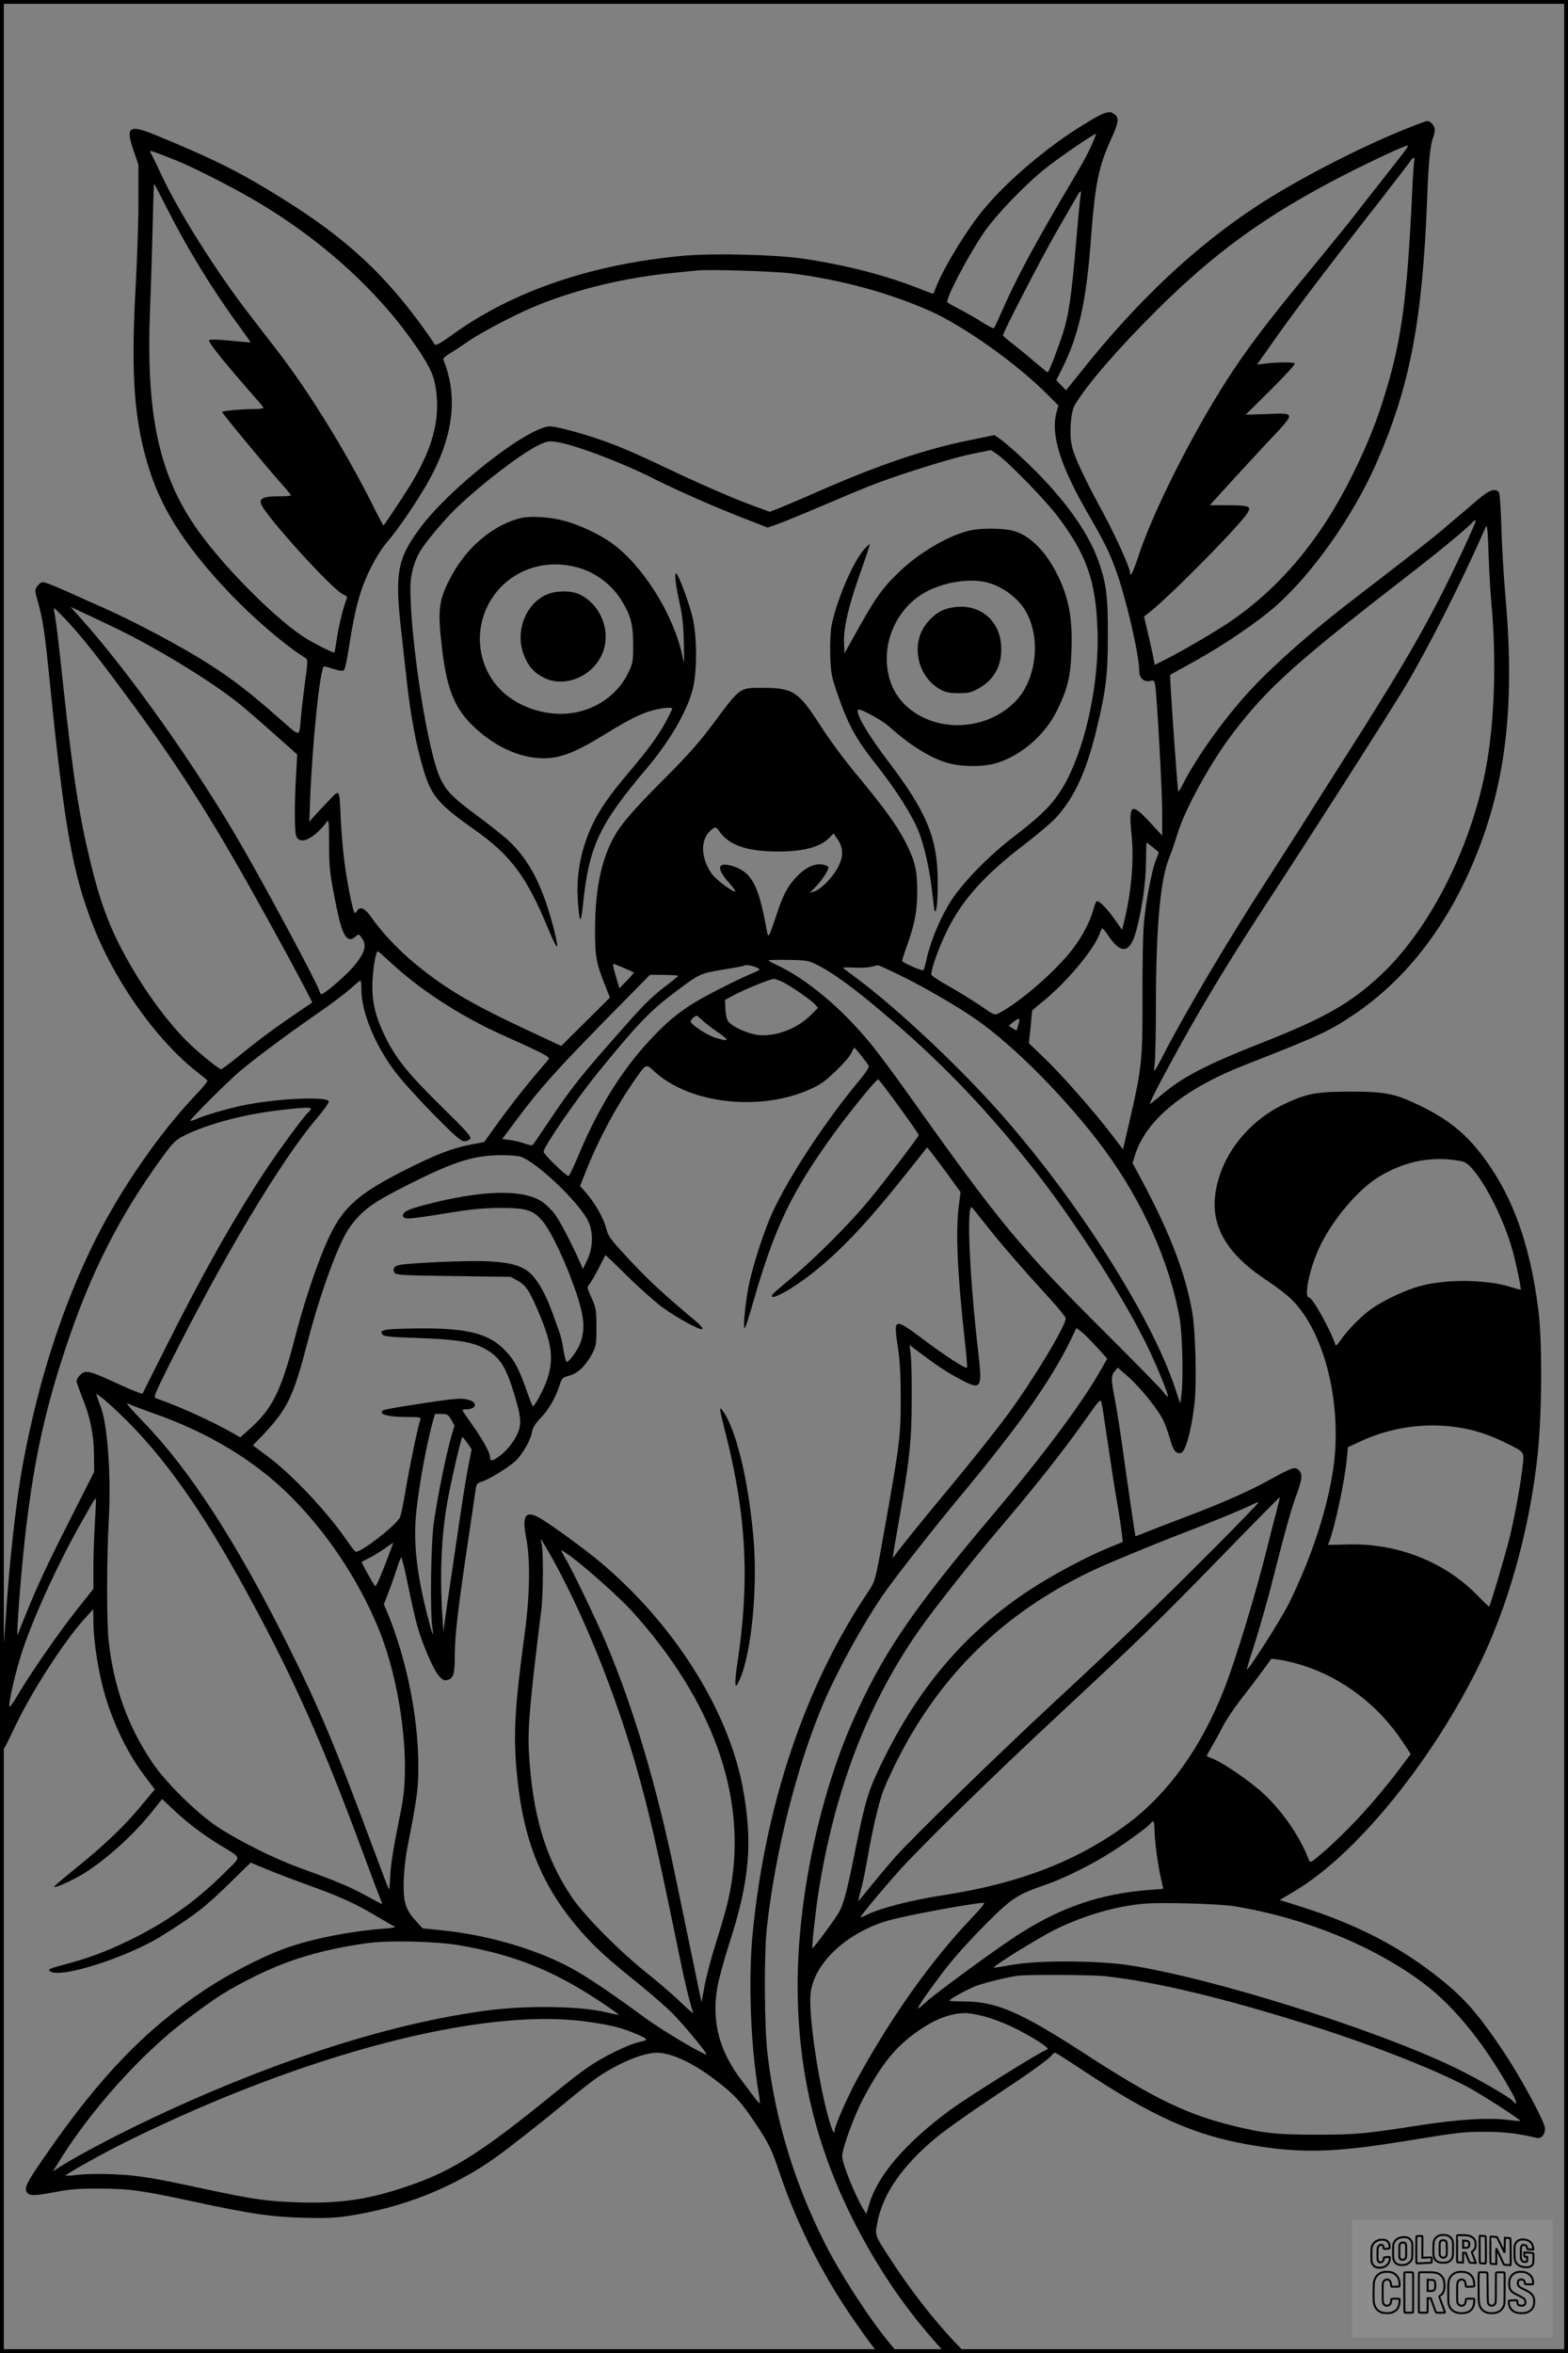<?xml version="1.0" encoding="UTF-8"?>
<svg xmlns="http://www.w3.org/2000/svg" version="1.0" width="1024pt" height="1536pt" viewBox="0 0 1024 1536" preserveAspectRatio="xMidYMid meet">
  <rect x="0" y="0" width="1024" height="1536" fill="#808080" stroke="none"/>
  <g transform="translate(0.00 0.00) scale(1)">
    <g transform="translate(0,1536) scale(0.1,-0.1)" fill="#000000" stroke="none">
      <path d="M7205 14618 c-44 -16 -197 -111 -300 -186 -189 -138 -366 -299 -483 -441 -103 -124 -247 -357 -303 -491 -12 -30 -23 -56 -24 -57 -1 -2 -41 13 -91 33 -218 86 -471 152 -749 194 -179 28 -589 38 -787 21 -602 -55 -1115 -229 -1511 -514 -84 -60 -112 -76 -118 -65 -4 8 -34 51 -66 96 -259 361 -511 595 -918 849 -276 173 -439 256 -816 412 -196 82 -221 69 -169 -85 l34 -99 0 -230 c1 -126 -8 -381 -18 -565 -33 -589 -9 -895 94 -1210 86 -264 250 -511 533 -806 156 -162 362 -337 482 -409 16 -10 16 -20 -4 -165 -11 -85 -23 -186 -26 -225 -11 -129 -1 -128 -126 -18 -210 185 -309 262 -484 374 -164 105 -483 275 -685 364 -47 20 -149 66 -226 101 -78 35 -151 64 -162 64 -12 0 -29 -12 -39 -26 -16 -25 -16 -30 2 -93 37 -133 46 -193 85 -581 92 -905 145 -1200 276 -1537 139 -360 406 -740 669 -951 39 -31 74 -59 79 -64 5 -4 -28 -46 -75 -95 -232 -242 -487 -610 -655 -944 -214 -428 -374 -922 -475 -1469 -45 -243 -90 -657 -114 -1040 -4 -58 -11 -145 -17 -195 -6 -49 -13 -218 -15 -375 -5 -332 -13 -325 102 -87 109 226 317 547 449 692 l55 60 1 -84 c0 -96 22 -255 52 -386 51 -220 155 -449 279 -613 l70 -93 -91 -109 c-112 -135 -243 -259 -428 -408 -78 -63 -141 -117 -138 -119 8 -9 126 45 198 90 151 95 332 260 455 418 l52 65 73 -69 c90 -85 189 -160 304 -231 147 -90 143 -69 34 -178 -191 -190 -384 -327 -625 -444 -155 -75 -262 -115 -423 -158 -102 -27 -114 -32 -92 -46 71 -45 501 93 725 232 219 137 288 190 456 356 l126 123 99 -41 c54 -23 173 -68 264 -101 221 -80 312 -121 444 -199 61 -36 120 -70 131 -75 14 -6 -10 -11 -80 -16 -225 -18 -476 -69 -650 -134 -147 -55 -355 -163 -507 -264 -391 -261 -688 -569 -1045 -1087 -126 -181 -140 -213 -111 -242 17 -17 53 -15 186 10 95 18 149 22 287 21 196 -1 267 -11 625 -88 360 -77 486 -96 695 -102 139 -4 206 -2 295 11 354 52 692 186 966 382 102 73 314 240 479 377 71 59 159 128 195 152 139 92 292 155 380 155 93 0 232 -64 378 -175 121 -90 174 -147 265 -285 91 -137 106 -169 161 -332 116 -344 296 -694 515 -1000 130 -182 116 -170 188 -166 l62 3 -50 60 c-132 160 -325 457 -424 655 -199 396 -321 800 -372 1228 -22 184 -24 648 -5 827 55 499 196 1058 369 1465 97 226 266 532 399 722 86 122 318 417 490 624 389 468 590 751 724 1022 l40 83 33 -25 c18 -14 63 -59 100 -100 l68 -75 -41 -72 c-123 -218 -374 -554 -695 -934 -541 -639 -731 -920 -928 -1365 -219 -498 -357 -1158 -358 -1714 0 -559 116 -1051 367 -1546 146 -288 316 -541 514 -768 l81 -92 66 0 66 0 -69 73 c-142 149 -300 354 -431 558 -89 137 -89 137 -74 217 35 187 158 368 381 555 52 44 216 161 364 259 265 176 369 251 395 282 7 9 17 16 22 16 4 0 88 -53 186 -118 448 -297 720 -419 1073 -481 331 -59 558 -54 1005 19 383 62 393 63 540 64 126 0 221 -11 341 -40 30 -7 54 21 54 62 0 40 -158 333 -272 503 -159 238 -254 347 -413 474 -259 208 -550 358 -914 472 l-133 42 95 57 c390 229 879 822 1191 1445 201 398 344 906 398 1406 28 267 31 731 5 939 -57 457 -182 787 -398 1052 -102 125 -215 210 -385 291 -158 75 -219 87 -444 87 -223 0 -289 -12 -438 -84 -248 -119 -425 -359 -448 -610 -17 -196 86 -367 315 -522 144 -97 192 -138 247 -211 180 -240 266 -667 210 -1042 -42 -271 -140 -568 -287 -869 -53 -108 -285 -470 -276 -431 2 11 29 99 60 195 30 96 81 276 112 400 76 300 118 451 155 551 35 96 37 129 11 153 -25 23 -40 18 -184 -61 -138 -77 -313 -154 -561 -248 -98 -37 -210 -80 -249 -96 -38 -16 -71 -28 -72 -27 -2 3 -57 380 -90 618 -13 91 -33 215 -44 275 -26 134 -26 154 -1 184 l20 23 63 -55 c90 -79 213 -234 241 -304 13 -32 32 -86 41 -121 18 -63 40 -87 69 -76 30 12 67 148 87 324 15 138 7 473 -16 600 -47 265 -155 538 -361 916 l-28 52 17 53 c72 229 319 431 717 587 488 191 546 218 709 327 327 219 591 551 772 971 220 509 285 1027 221 1754 -12 135 -24 341 -27 459 -4 132 -10 220 -17 228 -24 29 -64 14 -143 -54 -43 -38 -95 -81 -115 -98 -20 -16 -65 -55 -101 -86 -56 -49 -231 -186 -574 -449 -284 -217 -530 -434 -691 -607 -168 -182 -348 -433 -440 -614 -14 -28 -27 -49 -29 -47 -5 5 -58 759 -53 763 1 1 70 39 152 84 188 103 415 257 536 363 241 212 508 591 658 933 219 499 301 925 332 1723 9 247 20 355 40 407 6 15 10 37 10 49 0 24 -28 56 -49 56 -7 0 -70 -23 -139 -51 -313 -126 -715 -334 -977 -506 -404 -266 -777 -617 -1145 -1079 l-98 -122 -32 33 -32 33 32 63 c115 226 164 446 195 864 27 357 49 466 131 646 50 109 54 141 22 163 -26 18 -32 18 -73 4z m-78 -210 c-19 -42 -58 -115 -87 -164 -289 -486 -402 -697 -511 -947 -17 -40 -34 -75 -38 -79 -3 -4 -37 13 -76 38 -38 25 -105 63 -147 85 -42 21 -79 42 -81 46 -13 22 134 301 237 453 80 117 277 322 414 429 90 71 314 223 319 217 2 -2 -12 -37 -30 -78z m2041 -42 c-18 -24 -84 -108 -146 -187 -63 -79 -150 -191 -195 -249 -45 -57 -159 -197 -252 -310 -293 -354 -438 -544 -572 -755 -228 -358 -477 -855 -569 -1137 -34 -103 -54 -142 -54 -107 0 32 -93 238 -180 399 -119 219 -183 355 -200 429 -18 77 -8 221 19 267 77 130 278 363 530 614 387 385 717 624 1226 886 171 88 398 194 418 194 5 0 -6 -20 -25 -44z m-8018 -53 c82 -32 291 -136 435 -216 475 -263 881 -624 1146 -1018 82 -122 106 -178 118 -275 24 -193 -27 -377 -170 -612 -53 -85 -171 -262 -175 -262 -2 0 -34 60 -70 133 -175 349 -412 733 -616 999 -48 62 -138 178 -199 258 -211 274 -456 664 -565 899 -30 64 -59 124 -64 133 -19 33 -31 36 160 -39z m8086 0 c-2 -10 -7 -76 -11 -148 -32 -719 -68 -1005 -171 -1348 -59 -197 -120 -352 -219 -552 -211 -428 -479 -747 -815 -972 -94 -63 -300 -183 -401 -234 l-78 -39 -11 58 c-6 31 -22 102 -35 157 l-24 100 32 25 c138 107 610 586 648 658 20 37 2 43 -129 44 l-121 0 97 107 c53 59 175 190 269 292 202 215 202 203 -2 196 l-130 -4 165 163 c90 90 161 167 156 171 -10 10 -113 10 -189 0 l-58 -7 58 82 c161 232 344 475 736 976 109 140 203 263 210 273 15 24 30 25 23 2z m-8160 -285 c140 -279 304 -549 494 -808 38 -52 68 -95 67 -96 -1 0 -60 5 -132 12 -78 8 -134 9 -139 4 -11 -11 100 -148 321 -399 18 -20 32 -39 33 -43 0 -5 -24 -8 -52 -8 -80 0 -218 -12 -218 -19 0 -8 298 -369 383 -463 37 -41 67 -78 67 -82 0 -3 -37 -6 -83 -6 -95 0 -124 -13 -112 -49 23 -73 468 -563 537 -592 21 -8 27 -16 22 -28 -21 -51 -53 -179 -64 -259 -7 -51 -15 -92 -17 -92 -16 0 -161 75 -209 108 -211 144 -544 486 -704 722 -237 351 -317 741 -290 1415 6 143 13 385 17 538 3 152 8 277 9 277 2 0 34 -60 70 -132z m5980 50 c-3 -18 -17 -162 -30 -319 -29 -337 -48 -463 -86 -579 -40 -121 -90 -250 -98 -250 -4 0 -38 28 -77 61 -38 34 -103 86 -142 117 -40 31 -73 59 -73 63 0 19 243 489 340 659 163 284 160 280 167 280 3 0 3 -15 -1 -32z m-1886 -503 c316 -39 644 -128 910 -248 222 -100 568 -347 763 -545 l69 -69 -11 -39 c-42 -150 22 -354 211 -679 99 -171 133 -240 175 -355 67 -185 153 -556 153 -661 0 -46 32 -74 73 -64 23 6 26 3 31 -27 12 -72 46 -694 46 -834 l0 -149 -81 88 c-122 132 -140 119 -119 -86 17 -162 -2 -377 -51 -572 l-11 -45 -48 68 c-55 77 -104 127 -118 118 -5 -3 -15 -26 -21 -51 -19 -74 -69 -171 -131 -254 -110 -146 -348 -353 -485 -424 -31 -15 -31 -15 -125 50 -52 35 -144 92 -203 125 -60 33 -111 67 -114 74 -8 22 44 171 102 289 101 204 244 363 511 567 77 59 165 133 195 165 120 127 202 301 268 573 64 264 76 361 76 630 0 248 -9 323 -57 465 -58 170 -184 359 -371 555 -89 94 -223 217 -277 255 l-36 25 -169 -35 c-286 -58 -590 -161 -986 -335 -90 -40 -197 -85 -238 -102 l-74 -29 -101 37 c-140 51 -364 149 -606 264 -251 119 -373 167 -564 221 -102 28 -157 39 -179 35 -170 -32 -652 -415 -836 -666 -147 -199 -164 -292 -120 -675 11 -99 24 -220 30 -270 28 -269 66 -474 120 -647 47 -153 99 -213 319 -368 246 -172 348 -309 491 -655 61 -146 73 -150 39 -12 -71 281 -157 454 -292 583 -29 28 -123 104 -210 168 -162 120 -198 156 -241 242 -81 161 -197 893 -197 1245 0 84 23 173 63 239 38 65 168 218 246 292 166 157 409 342 520 398 58 29 71 32 119 26 107 -13 422 -130 636 -238 153 -77 402 -187 585 -258 l164 -64 66 23 c36 13 161 64 276 113 116 50 255 108 310 130 173 70 545 187 678 214 l128 26 42 -28 c71 -49 319 -303 399 -411 184 -246 244 -415 255 -729 15 -388 -99 -862 -261 -1087 -56 -80 -131 -150 -286 -269 -164 -126 -330 -296 -409 -418 -67 -104 -132 -258 -158 -372 -8 -40 -19 -77 -23 -81 -6 -7 -120 42 -139 59 -1 1 13 49 34 106 50 142 65 221 65 352 0 138 -15 198 -80 325 -56 108 -135 217 -325 446 -72 86 -175 226 -230 313 -142 220 -176 242 -381 242 -145 0 -139 5 -321 -240 -89 -119 -162 -201 -311 -350 -217 -217 -297 -311 -346 -409 -73 -145 -109 -329 -110 -571 -1 -181 7 -227 66 -373 l31 -79 -159 -158 -159 -158 -260 122 c-352 165 -527 272 -727 443 -93 80 -194 189 -255 278 -40 57 -73 71 -92 38 -5 -10 -13 -15 -16 -11 -12 12 -54 227 -69 358 -8 69 -18 186 -21 260 -9 200 -3 193 -89 102 -41 -42 -83 -88 -95 -102 l-21 -25 5 140 c16 395 66 875 92 875 4 0 30 -7 59 -16 28 -10 58 -15 66 -12 10 4 21 52 37 154 39 252 73 377 138 508 43 86 77 139 124 193 59 69 183 251 249 367 169 295 205 563 106 806 -4 10 9 23 42 43 26 15 79 50 117 77 72 51 282 163 415 220 260 113 607 199 930 229 63 6 131 13 150 15 74 9 501 -4 620 -19z m4375 -1825 c-201 -429 -355 -699 -790 -1380 -65 -102 -166 -261 -225 -355 -59 -93 -167 -262 -240 -375 -268 -412 -554 -896 -698 -1177 -26 -51 -50 -93 -53 -93 -3 0 -2 21 2 48 4 26 8 208 8 404 1 493 30 805 87 939 14 35 37 102 51 148 48 165 223 482 373 676 230 297 401 450 1185 1057 171 133 328 263 365 302 13 15 26 23 28 18 1 -5 -40 -100 -93 -212z m194 -320 c33 -350 23 -734 -25 -1027 -89 -542 -368 -1103 -702 -1413 -196 -181 -359 -274 -763 -434 -378 -149 -525 -225 -672 -350 -37 -31 -67 -55 -67 -52 0 12 39 91 119 238 198 367 377 664 654 1088 286 437 775 1202 889 1390 150 250 369 681 531 1050 9 20 13 -17 18 -175 4 -110 12 -252 18 -315z m-8964 -180 c275 -135 629 -353 797 -492 42 -34 142 -121 223 -193 l146 -130 -8 -145 c-10 -175 -10 -345 0 -382 19 -70 115 -28 202 88 12 17 14 -1 14 -136 0 -165 4 -203 50 -429 37 -182 70 -232 123 -185 19 18 20 18 39 -6 38 -50 23 -102 -58 -196 -47 -55 -186 -174 -203 -174 -5 0 -12 10 -15 23 -16 53 -336 651 -510 952 -289 501 -723 1115 -1037 1467 l-78 87 87 -41 c49 -22 151 -71 228 -108z m-357 78 c93 -98 181 -205 351 -433 323 -432 539 -760 788 -1195 184 -321 487 -880 481 -885 -2 -1 -55 -37 -118 -80 -139 -95 -243 -173 -371 -277 -53 -43 -100 -78 -105 -78 -13 0 -141 103 -208 168 -132 128 -278 324 -394 529 -116 202 -182 374 -246 633 -79 323 -116 560 -181 1155 -34 323 -51 457 -61 503 -2 12 -2 22 0 22 2 0 31 -28 64 -62z m4282 -1398 c56 -79 159 -120 320 -127 200 -9 334 21 399 91 l25 26 28 -42 c36 -55 37 -107 3 -175 -32 -64 -110 -146 -154 -161 l-34 -12 46 48 c43 47 77 100 77 121 0 6 -16 13 -35 17 -54 10 -115 -18 -173 -80 -60 -63 -88 -117 -132 -251 -18 -55 -37 -109 -43 -120 -10 -18 -12 -17 -18 15 -49 267 -86 355 -172 404 -46 26 -106 39 -126 27 -21 -13 -2 -56 51 -115 27 -31 45 -56 40 -56 -23 0 -130 81 -155 118 -72 104 -74 224 -5 282 30 25 33 25 58 -10z m2830 -102 l38 -32 -19 -49 c-28 -70 -66 -273 -79 -417 -6 -69 -10 -289 -9 -490 1 -408 -4 -452 -89 -819 l-38 -164 -75 98 c-104 138 -338 404 -448 507 l-92 88 11 101 c5 56 10 104 10 109 0 4 26 27 58 52 157 124 345 346 383 452 7 20 15 36 19 36 3 -1 22 -25 43 -55 79 -115 135 -106 174 28 38 132 66 322 67 459 1 71 2 128 4 128 2 0 21 -14 42 -32z m-4991 -740 c195 -184 466 -361 746 -486 254 -114 307 -141 299 -154 -4 -7 -35 -44 -69 -83 -75 -86 -212 -261 -292 -375 l-61 -85 -73 -14 c-119 -22 -214 -56 -378 -136 -403 -198 -490 -281 -609 -580 -61 -153 -127 -359 -172 -533 -97 -373 -151 -480 -313 -622 l-48 -43 -47 27 c-143 81 -347 174 -505 229 -15 6 -4 33 84 209 354 708 732 1340 968 1618 45 52 80 102 78 110 -5 31 -284 23 -509 -16 -98 -16 -278 -66 -346 -95 -24 -11 -47 -18 -49 -15 -6 6 241 253 322 322 96 81 307 239 501 373 89 61 188 136 222 166 33 30 63 55 66 55 3 0 6 -26 6 -58 0 -147 87 -360 217 -534 43 -57 156 -183 253 -281 139 -141 180 -177 201 -177 15 0 32 7 39 15 11 13 -16 44 -188 213 -218 214 -298 314 -367 456 -67 137 -89 236 -82 371 6 97 22 185 35 185 2 0 34 -28 71 -62z m2792 -24 c122 -61 252 -158 501 -371 341 -291 653 -622 951 -1006 259 -335 569 -821 713 -1121 63 -132 138 -316 131 -323 -2 -2 -17 13 -33 34 -16 21 -187 196 -380 388 -546 544 -686 713 -1263 1525 -95 135 -212 292 -259 350 -194 238 -425 431 -624 523 -27 12 -48 24 -48 28 0 3 58 4 129 3 117 -2 133 -5 182 -30z m-1251 -25 c30 -13 57 -25 59 -26 3 -2 -17 -26 -45 -54 l-49 -50 -16 54 c-29 99 -31 110 -17 104 7 -3 38 -16 68 -28z m849 10 c17 -6 31 -14 31 -17 0 -4 -21 -16 -48 -26 -76 -31 -278 -132 -364 -183 -118 -71 -202 -141 -316 -266 -176 -191 -329 -439 -453 -736 -31 -74 -60 -136 -66 -138 -12 -4 -163 142 -163 158 0 33 214 344 357 520 255 313 336 398 498 520 165 124 165 124 315 149 74 12 137 24 139 26 8 7 38 4 70 -7z m954 -58 c147 -72 371 -201 492 -286 248 -172 595 -523 830 -840 256 -344 437 -751 500 -1118 17 -106 24 -400 10 -496 l-7 -54 -28 84 c-152 470 -632 1228 -1140 1804 -270 306 -670 683 -940 885 -47 35 -89 67 -94 71 -5 4 25 5 65 3 41 -3 92 -1 114 4 22 6 44 10 48 11 4 1 72 -30 150 -68z m-1454 -1 c0 -3 -29 -27 -65 -54 -109 -82 -156 -129 -337 -335 -228 -258 -296 -343 -429 -541 -61 -91 -114 -169 -119 -174 -4 -4 -27 -1 -52 9 -25 9 -68 20 -96 23 l-51 7 98 131 c146 196 257 320 576 645 l291 296 92 -1 c51 -1 93 -3 92 -6z m684 -41 c56 -29 178 -113 207 -143 l22 -25 -50 -50 c-85 -85 -223 -138 -336 -128 -68 6 -179 56 -202 92 -8 12 -16 49 -17 81 l-2 57 60 32 c76 40 235 104 258 105 10 0 37 -10 60 -21z m-528 -248 c16 -16 63 -52 104 -80 79 -54 75 -63 -15 -36 -53 15 -164 88 -164 107 0 10 28 37 40 38 2 0 18 -13 35 -29z m2070 -13 c-4 -13 -9 -31 -11 -40 -5 -17 -7 -17 -31 -1 l-25 17 28 23 c36 29 47 29 39 1z m-1030 -220 c22 -28 44 -57 48 -65 5 -9 -15 -40 -61 -96 -220 -264 -459 -626 -567 -861 -50 -108 -120 -320 -150 -453 -26 -115 -46 -316 -30 -301 5 5 30 83 56 175 139 483 249 712 525 1093 106 146 276 354 289 354 9 0 265 -352 265 -364 0 -10 -233 -315 -329 -430 -125 -151 -357 -383 -503 -503 -64 -53 -119 -101 -123 -107 -27 -44 77 5 201 94 200 145 388 338 652 669 l157 197 22 -27 c13 -16 62 -81 110 -146 l86 -119 -11 -88 c-22 -162 -10 -441 38 -874 11 -99 18 -181 15 -184 -9 -9 -143 78 -283 183 -192 144 -197 143 -170 -38 14 -86 20 -181 20 -322 2 -266 -4 -314 -113 -920 -52 -291 -54 -298 -98 -364 -411 -611 -674 -1389 -756 -2236 -29 -302 -13 -729 39 -1033 7 -39 10 -72 7 -72 -3 1 -17 16 -31 34 -14 19 -52 70 -85 113 -147 192 -198 383 -161 606 9 54 44 182 77 285 136 417 157 670 88 1032 -99 510 -456 1070 -940 1472 -97 80 -298 227 -373 272 -102 62 -129 29 -100 -121 28 -144 25 -372 -9 -623 -65 -480 -75 -658 -53 -903 40 -453 166 -759 433 -1059 91 -101 164 -167 366 -330 82 -66 180 -152 219 -191 62 -62 199 -226 222 -265 17 -28 -276 144 -404 238 -321 234 -451 316 -599 381 -221 97 -476 163 -733 189 l-118 12 -41 45 c-69 75 -84 120 -83 248 1 65 10 155 22 220 69 358 74 397 74 551 -1 319 -77 694 -203 1000 l-22 51 30 79 c17 43 41 111 53 149 12 39 26 74 30 78 4 4 23 -75 44 -177 20 -101 48 -224 62 -273 36 -124 103 -279 139 -321 26 -30 35 -34 58 -28 38 9 47 40 47 154 0 131 20 303 80 707 28 187 53 358 56 381 5 36 10 43 38 51 49 15 165 86 218 132 49 44 103 136 114 200 5 24 23 52 55 85 51 52 97 131 123 212 16 49 19 52 64 64 55 14 108 65 149 143 26 48 28 61 28 172 0 113 -2 124 -31 191 -32 70 -32 71 -12 95 10 13 37 60 60 104 22 44 41 81 42 82 1 1 67 -62 146 -140 80 -79 183 -170 230 -204 99 -71 246 -150 257 -139 5 5 -14 27 -41 50 -226 189 -317 274 -463 432 -92 100 -112 127 -122 168 -19 78 -79 181 -149 257 l-24 27 37 93 c85 214 196 421 321 600 75 107 72 106 126 56 245 -227 749 -269 1074 -90 59 32 195 166 215 211 7 18 16 32 19 32 3 -1 23 -24 45 -52z m-3595 -347 c0 -5 -7 -14 -15 -21 -31 -26 -198 -253 -298 -406 -210 -322 -402 -664 -653 -1166 l-134 -267 -40 14 c-22 8 -93 39 -158 69 -148 68 -175 74 -208 41 -13 -13 -24 -31 -24 -39 0 -9 18 -60 39 -113 51 -126 74 -241 75 -374 l1 -107 -181 -358 c-151 -299 -214 -437 -318 -704 -13 -35 24 447 55 700 53 442 123 762 251 1150 166 507 361 890 652 1285 57 78 75 94 129 122 152 76 393 140 632 167 148 17 195 19 195 7z m1371 -312 c103 -35 371 -288 437 -414 38 -73 37 -176 -3 -260 l-28 -59 -15 34 c-55 127 -137 283 -169 325 -21 28 -59 64 -84 81 -123 82 -387 76 -747 -17 -127 -32 -165 -51 -160 -77 5 -24 36 -22 283 18 165 27 240 34 350 35 170 0 214 -13 275 -82 46 -53 120 -199 185 -367 86 -224 102 -321 68 -425 -15 -47 -74 -131 -92 -131 -5 0 -14 34 -21 76 -6 43 -18 93 -25 113 -7 20 -29 81 -49 136 -46 128 -106 228 -158 266 -60 43 -127 59 -273 66 -119 5 -484 -10 -563 -24 -37 -6 -51 -27 -35 -52 9 -14 54 -17 384 -21 l374 -5 45 -25 c56 -32 76 -62 140 -212 89 -211 99 -311 46 -453 -25 -64 -75 -155 -86 -155 -3 0 -20 44 -39 98 -50 143 -79 198 -134 258 -109 120 -255 157 -595 152 -207 -3 -240 -9 -213 -41 8 -11 60 -16 224 -21 254 -9 359 -25 439 -68 101 -54 141 -116 198 -304 38 -128 44 -171 31 -221 -16 -59 -68 -132 -125 -175 -51 -38 -66 -40 -66 -8 0 27 -52 121 -120 215 -33 46 -60 86 -60 89 0 3 11 6 24 6 62 0 79 40 25 59 -48 17 -87 14 -304 -19 -252 -39 -268 -43 -272 -56 -7 -20 57 -34 160 -34 90 0 99 -2 92 -17 -14 -38 -68 -295 -95 -454 -15 -91 -32 -175 -39 -186 -28 -53 -248 -224 -287 -223 -5 0 -29 31 -54 67 -125 185 -358 434 -522 556 l-96 72 69 72 c156 165 196 248 288 603 83 322 205 654 276 750 82 112 149 160 381 277 301 151 426 191 605 192 53 1 111 -4 130 -10z m6157 -33 c85 -29 255 -339 322 -586 24 -88 57 -250 51 -250 -3 0 -33 9 -66 19 -154 48 -406 52 -575 10 -106 -26 -265 -101 -347 -163 -67 -51 -151 -138 -192 -200 -16 -24 -27 -33 -30 -25 -29 93 -149 309 -172 309 -31 0 -7 145 48 282 78 196 269 428 423 515 146 83 282 115 435 105 39 -3 85 -10 103 -16z m-3122 -408 c97 -124 250 -300 417 -482 59 -64 107 -124 107 -132 0 -50 -220 -414 -383 -633 -86 -117 -276 -354 -412 -516 -131 -157 -295 -360 -317 -393 -10 -15 -18 -23 -18 -18 0 5 18 110 40 235 70 399 84 528 84 796 1 132 -2 266 -7 297 l-7 58 77 -58 c114 -85 158 -114 254 -166 136 -73 145 -61 119 165 -56 477 -79 959 -45 959 2 0 43 -51 91 -112z m-5656 -1235 c281 -267 539 -629 832 -1168 302 -553 489 -972 753 -1685 48 -129 97 -261 110 -292 13 -32 22 -58 21 -58 -2 0 -50 25 -106 56 -106 58 -193 94 -430 180 -169 61 -403 178 -540 269 -138 92 -341 292 -429 425 -158 237 -247 485 -281 785 -14 125 -14 533 1 805 15 294 -10 621 -55 732 -7 18 -17 44 -21 57 l-7 24 32 -23 c17 -12 71 -60 120 -107z m6433 -48 c44 -297 69 -460 87 -560 10 -60 22 -137 26 -171 l6 -60 -93 -38 c-151 -62 -373 -181 -524 -281 -410 -272 -713 -626 -950 -1110 -95 -193 -113 -253 -180 -585 -56 -278 -78 -359 -112 -413 -38 -61 -164 -230 -168 -225 -5 5 22 250 40 364 108 683 329 1253 676 1739 94 132 332 432 484 611 266 312 455 552 605 767 57 82 76 103 81 90 3 -10 14 -67 22 -128z m-6213 50 c361 -126 663 -309 895 -540 240 -239 443 -543 574 -859 147 -354 214 -872 153 -1176 -55 -272 -72 -379 -74 -456 -2 -45 -6 -80 -9 -76 -3 4 -54 138 -113 297 -240 645 -348 901 -556 1316 -332 663 -637 1132 -935 1438 -81 84 -119 128 -100 119 17 -9 91 -37 165 -63z m1947 -43 l21 -38 -24 -83 c-31 -108 -89 -394 -111 -551 -19 -135 -25 -575 -10 -680 12 -82 2 -58 -32 75 -71 278 -93 483 -72 680 20 182 66 433 107 583 l15 52 42 0 c38 0 44 -4 64 -38z m6663 -67 c65 -16 143 -45 205 -75 142 -69 139 -65 130 -147 -12 -123 -55 -356 -90 -495 -31 -120 -122 -428 -130 -436 -1 -1 -35 31 -75 72 -213 220 -524 343 -846 334 l-132 -3 10 24 c36 96 102 403 113 535 l8 79 82 38 c225 105 485 132 725 74z m-6557 -86 l27 -40 -19 -97 c-11 -53 -34 -191 -51 -307 -17 -115 -46 -313 -65 -440 -19 -126 -38 -257 -42 -290 l-7 -60 -7 105 c-18 286 -6 536 36 765 28 149 88 405 95 405 3 -1 17 -19 33 -41z m5278 -465 c-16 -60 -39 -149 -51 -199 -76 -308 -207 -741 -287 -945 -147 -374 -363 -676 -623 -871 -326 -244 -706 -392 -1200 -469 -219 -33 -423 -86 -512 -131 -21 -11 -38 -17 -38 -14 0 9 136 173 242 292 139 157 620 628 1028 1007 583 543 672 630 1075 1044 214 220 391 400 393 398 1 -2 -11 -52 -27 -112z m-7711 -50 c-5 -82 -10 -214 -10 -293 l0 -143 -109 -137 c-112 -141 -302 -414 -387 -559 -27 -46 -50 -79 -52 -73 -8 25 42 240 87 373 77 228 235 571 384 833 22 39 51 89 64 113 14 24 27 42 29 40 2 -3 -1 -72 -6 -154z m7300 -180 c-367 -368 -601 -593 -1050 -1009 -369 -343 -909 -869 -1024 -998 -45 -51 -117 -137 -160 -190 -43 -53 -79 -97 -81 -97 -1 0 6 30 16 68 11 37 28 121 40 187 34 201 79 395 111 475 16 41 58 131 93 200 297 584 745 1001 1360 1268 158 68 399 166 585 237 135 52 314 126 370 154 19 10 37 16 40 14 2 -2 -133 -141 -300 -309z m-4315 -53 c207 -374 406 -866 545 -1346 82 -285 129 -489 256 -1102 64 -316 94 -443 121 -522 3 -9 -34 23 -83 70 -49 47 -147 132 -219 189 -178 141 -414 379 -493 499 -173 258 -256 542 -278 948 -8 156 7 325 81 923 14 109 14 412 0 443 -4 9 -5 17 -2 17 3 0 35 -54 72 -119z m-1059 37 c-62 -165 -90 -228 -97 -221 -12 13 -91 155 -87 157 2 2 23 13 48 25 25 12 70 40 100 61 30 21 56 39 57 39 2 1 -8 -27 -21 -61z m1178 -25 c104 -77 323 -272 402 -359 525 -580 750 -1201 648 -1794 -17 -101 -38 -180 -105 -395 -28 -88 -59 -207 -69 -265 -10 -58 -19 -102 -19 -99 -1 5 -90 435 -172 829 -120 582 -272 1090 -450 1513 -64 151 -228 492 -269 558 -16 27 -27 49 -24 49 4 0 29 -17 58 -37z m4786 -715 c258 -82 491 -260 646 -492 l57 -86 -73 -97 c-156 -208 -345 -413 -509 -553 -74 -62 -75 -63 -84 -39 -58 150 -168 311 -293 428 -82 77 -251 194 -324 226 -25 10 -47 20 -49 21 -2 2 13 29 32 61 19 32 51 90 70 128 19 39 70 115 112 170 43 55 107 140 143 188 l65 89 56 -7 c31 -4 99 -21 151 -37z m-970 -1080 c0 -67 24 -238 45 -325 7 -29 12 -53 12 -53 -1 0 -36 -3 -77 -6 -338 -24 -608 -118 -905 -316 -155 -103 -522 -373 -570 -419 -23 -22 -44 -39 -48 -39 -11 0 61 105 172 250 55 73 164 194 260 291 183 183 208 199 411 270 123 43 307 136 440 223 108 70 232 163 238 178 2 4 8 8 13 8 5 0 9 -28 9 -62z m-1196 -570 c-263 -277 -518 -636 -742 -1042 -64 -117 -152 -316 -152 -345 0 -39 -22 15 -50 123 -63 247 -118 633 -107 764 16 200 231 405 508 485 110 32 530 110 623 116 12 1 -15 -34 -80 -101z m1719 78 c458 -75 912 -260 1237 -505 201 -152 398 -396 574 -713 34 -61 37 -91 6 -53 -21 25 -241 152 -381 219 -527 253 -1595 588 -2131 668 -206 31 -603 32 -763 1 -60 -11 -112 -19 -114 -17 -10 8 291 194 404 250 189 92 397 152 580 167 116 10 493 -1 588 -17z m-5060 -255 c351 -61 605 -162 900 -356 75 -49 136 -93 137 -96 0 -3 -32 3 -72 13 -169 43 -526 49 -793 13 -601 -80 -1316 -305 -2070 -650 -292 -134 -591 -290 -730 -380 l-30 -20 25 40 c216 356 554 732 865 964 184 138 255 183 424 267 226 113 442 177 736 219 142 20 451 13 608 -14z m4212 -201 c332 -37 753 -137 1310 -311 411 -128 827 -290 1055 -410 94 -50 355 -218 348 -224 -2 -2 -39 1 -83 7 -123 15 -316 4 -570 -35 -364 -57 -424 -62 -675 -62 -258 0 -347 9 -538 56 -315 77 -523 178 -984 477 -412 267 -571 336 -780 337 -54 0 -98 2 -98 5 1 11 130 81 185 100 64 22 207 56 265 63 75 8 480 6 565 -3z m-794 -261 c46 -11 130 -42 186 -69 124 -59 254 -141 233 -148 -45 -14 -512 -306 -634 -395 -296 -219 -476 -429 -531 -621 l-17 -58 -21 33 c-54 90 -137 296 -137 343 0 52 78 264 137 376 124 233 216 345 366 447 108 74 202 109 298 112 19 1 73 -8 120 -20z m-2604 -34 c152 -20 232 -39 313 -72 107 -44 111 -49 46 -63 -72 -15 -240 -97 -341 -168 -44 -30 -138 -103 -210 -162 -467 -381 -664 -508 -945 -605 -261 -91 -449 -120 -720 -112 -211 6 -301 19 -610 85 -287 62 -386 80 -504 92 -123 11 -272 12 -358 1 -32 -4 -58 -5 -58 -2 0 10 258 153 413 229 1152 566 2296 865 2974 777z"></path>
      <path d="M3410 11980 c-174 -37 -353 -181 -457 -371 -88 -160 -97 -222 -67 -476 29 -256 79 -386 187 -496 142 -144 317 -227 477 -227 114 0 210 39 416 166 141 87 225 129 300 148 63 16 124 21 124 10 0 -4 -18 -41 -41 -84 -48 -90 -117 -184 -250 -341 -161 -190 -233 -309 -282 -464 -37 -117 -51 -231 -44 -355 10 -163 21 -172 35 -28 39 374 106 517 412 878 154 181 270 382 305 525 29 117 27 346 -3 469 -22 89 -86 262 -103 280 -17 18 -9 -62 17 -181 21 -91 27 -152 30 -268 3 -149 3 -149 -10 -85 -58 271 -259 591 -463 736 -77 56 -206 116 -303 143 -88 25 -216 34 -280 21z m381 -330 c101 -31 200 -106 258 -194 69 -106 86 -167 86 -307 0 -111 -2 -118 -34 -185 -79 -161 -252 -264 -439 -264 -141 1 -282 54 -378 143 -154 142 -194 373 -99 563 111 220 360 321 606 244z"></path>
      <path d="M3584 11484 c-146 -52 -223 -240 -164 -397 28 -74 67 -119 132 -151 129 -65 302 0 373 139 74 144 8 333 -140 405 -49 24 -140 26 -201 4z"></path>
      <path d="M6321 11894 c-140 -37 -318 -143 -442 -261 -124 -118 -161 -172 -325 -468 l-39 -70 -3 66 c-4 97 28 239 103 450 36 101 65 189 65 194 -1 6 -16 -8 -35 -29 -77 -86 -188 -351 -216 -509 -6 -40 -9 -120 -7 -190 4 -108 9 -134 42 -232 74 -216 123 -306 258 -476 126 -159 236 -332 278 -438 37 -95 70 -243 86 -380 8 -74 16 -137 19 -139 12 -12 20 69 19 198 -2 280 -71 448 -322 778 -135 178 -218 319 -198 339 11 11 152 -65 201 -109 137 -122 265 -203 379 -237 91 -28 239 -29 325 -2 162 50 316 184 393 341 69 140 89 219 95 386 9 221 -17 357 -98 515 -78 151 -182 250 -287 275 -74 18 -222 17 -291 -2z m117 -334 c102 -24 208 -100 259 -187 105 -180 72 -457 -72 -598 -97 -95 -229 -148 -370 -149 -200 0 -374 108 -435 271 -85 228 23 499 242 607 117 58 268 80 376 56z"></path>
      <path d="M6176 11384 c-71 -22 -146 -100 -170 -178 -42 -133 18 -285 139 -349 30 -16 58 -22 115 -22 65 0 82 4 129 30 107 59 158 156 149 284 -14 187 -176 292 -362 235z"></path>
      <path d="M4741 5994 c135 -537 156 -962 73 -1501 -8 -56 -14 -112 -11 -125 3 -20 7 -16 26 24 77 167 120 593 92 923 -33 389 -119 737 -208 844 -17 21 -13 -5 28 -165z"></path>
    </g>
  </g>
  <rect x="0.0" y="0.0" width="1024.0" height="1536.0" fill="none" stroke="black" stroke-width="5"></rect>
  <g transform="translate(882.93 1449.20) scale(0.128)" opacity="1.0">
    <rect x="0" y="0" width="1024.0" height="600.0" fill="white" fill-opacity="0.1"></rect>
    <g transform="translate(0,650) scale(0.1,-0.1)" stroke="none">
      <path fill="none" stroke="#000000" stroke-width="100" d="M4491 5720 c-164 -43 -269 -147 -319 -315 -19 -65 -29 -577 -13 -693 25 -190 116 -310 276 -367 63 -23 284 -32 370 -16 122 22 249 110 294 205 51 104 56 150 56 496 0 341 -4 385 -48 478 -46 100 -156 184 -282 217 -83 21 -241 19 -334 -5z m270 -273 c19 -12 43 -40 54 -62 18 -37 20 -64 23 -320 5 -339 -1 -384 -56 -436 -87 -82 -235 -56 -289 51 -22 43 -23 53 -23 335 0 314 7 370 52 412 34 32 66 42 139 42 53 1 73 -4 100 -22z"></path>
      <path fill="none" stroke="#000000" stroke-width="100" d="M5367 5723 c-4 -3 -7 -311 -7 -683 0 -618 1 -679 17 -691 12 -10 51 -14 152 -14 l136 0 3 248 2 248 67 -3 67 -3 34 -85 c18 -47 58 -152 89 -235 30 -82 63 -158 73 -168 14 -15 40 -19 165 -24 l148 -6 -5 34 c-4 19 -49 143 -102 276 -53 133 -96 246 -96 251 0 6 15 19 33 31 53 33 104 92 134 156 27 57 28 67 27 195 0 115 -4 144 -23 193 -31 80 -76 135 -148 183 -83 56 -166 82 -303 94 -129 11 -453 14 -463 3z m541 -300 c55 -27 77 -73 77 -163 0 -61 -4 -82 -23 -111 -34 -55 -73 -69 -191 -69 l-101 0 0 187 0 186 101 -6 c66 -4 114 -12 137 -24z"></path>
      <path fill="none" stroke="#000000" stroke-width="100" d="M6514 5685 c-4 -9 -5 -320 -2 -690 3 -511 7 -678 16 -687 19 -19 273 -30 291 -13 11 11 13 126 12 675 -1 364 -6 672 -11 685 -11 28 -27 31 -187 40 -99 6 -114 5 -119 -10z"></path>
      <path fill="none" stroke="#000000" stroke-width="100" d="M3355 5683 c-27 -3 -55 -9 -62 -15 -10 -8 -13 -150 -13 -683 0 -592 2 -674 15 -685 12 -10 52 -11 173 -6 362 15 578 29 590 38 8 7 12 46 12 129 0 108 -2 119 -20 129 -11 6 -24 9 -28 7 -4 -3 -103 -8 -221 -12 l-214 -7 5 545 c4 384 2 549 -5 556 -11 11 -120 12 -232 4z"></path>
      <path fill="none" stroke="#000000" stroke-width="100" d="M7067 5654 c-4 -4 -7 -310 -7 -680 0 -625 1 -673 18 -692 15 -18 31 -21 152 -24 l134 -3 -3 400 c-2 277 1 397 8 390 11 -11 153 -311 251 -530 96 -215 128 -281 142 -292 7 -6 82 -14 165 -17 l153 -7 11 28 c14 34 3 1333 -11 1347 -5 5 -70 11 -144 14 l-136 5 -1 -54 c-1 -30 -5 -200 -8 -379 l-6 -325 -73 150 c-40 83 -123 256 -184 385 -61 129 -117 242 -125 252 -11 12 -40 18 -121 22 -59 4 -130 9 -157 12 -28 3 -54 2 -58 -2z"></path>
      <path fill="none" stroke="#000000" stroke-width="100" d="M2507 5614 c-220 -49 -342 -159 -394 -357 -24 -91 -24 -641 0 -740 57 -233 232 -339 510 -310 56 6 127 21 158 33 76 29 187 114 226 174 64 95 67 114 71 505 2 232 -1 371 -8 404 -27 126 -116 235 -228 278 -74 29 -236 35 -335 13z m191 -281 c15 -11 36 -35 47 -54 19 -32 20 -52 20 -349 0 -309 0 -316 -23 -362 -31 -62 -75 -89 -155 -95 -53 -4 -67 -2 -97 19 -19 13 -44 41 -55 63 -19 37 -20 60 -20 350 0 337 2 351 60 405 54 51 169 63 223 23z"></path>
      <path fill="none" stroke="#000000" stroke-width="100" d="M8568 5491 c-133 -43 -219 -134 -262 -280 -13 -45 -16 -107 -16 -343 0 -320 9 -395 60 -506 73 -156 258 -255 506 -269 191 -11 324 47 376 165 19 42 22 70 26 288 4 209 3 242 -11 256 -19 18 -186 38 -347 41 l-105 2 -3 -95 c-1 -52 2 -102 7 -109 6 -10 33 -16 75 -19 l66 -4 0 -105 c0 -98 -1 -105 -26 -130 -23 -23 -31 -25 -99 -21 -64 3 -79 7 -112 34 -21 16 -49 52 -63 80 -25 49 -25 51 -25 324 0 303 6 348 56 402 28 29 32 30 99 26 105 -6 152 -50 167 -158 8 -53 9 -54 48 -62 22 -5 90 -10 150 -11 l110 -2 3 43 c4 52 -30 180 -66 245 -53 99 -179 183 -317 212 -96 20 -226 18 -297 -4z"></path>
      <path fill="none" stroke="#000000" stroke-width="100" d="M1390 5484 c-203 -45 -359 -207 -390 -404 -13 -83 -13 -616 0 -694 20 -123 100 -235 203 -281 98 -45 271 -51 387 -13 211 67 340 238 340 451 0 54 -3 69 -17 74 -24 9 -264 -15 -280 -28 -7 -7 -13 -31 -13 -60 0 -56 -13 -95 -43 -128 -31 -34 -95 -61 -144 -61 -35 0 -48 6 -77 35 -52 52 -58 99 -54 423 3 257 5 280 24 323 42 89 120 132 202 109 53 -14 72 -42 81 -120 11 -90 15 -92 150 -79 62 6 125 15 138 20 25 9 25 10 21 107 -3 82 -9 106 -33 155 -33 68 -97 130 -163 160 -60 27 -235 33 -332 11z"></path>
      <path fill="none" stroke="#000000" stroke-width="100" d="M1600 3845 c-239 -44 -424 -235 -476 -495 -22 -109 -33 -831 -15 -1000 31 -300 174 -492 425 -572 45 -15 100 -21 211 -25 181 -6 263 8 380 66 147 73 214 152 266 311 26 78 32 117 37 219 4 98 2 125 -9 132 -22 14 -393 11 -407 -3 -7 -7 -12 -39 -12 -73 0 -169 -84 -275 -217 -275 -68 0 -110 18 -150 64 -65 73 -68 99 -68 606 0 446 1 456 22 515 78 208 337 201 392 -11 6 -23 13 -75 16 -115 3 -41 10 -78 15 -83 10 -10 289 -10 357 0 63 9 67 18 60 147 -12 210 -62 331 -181 445 -86 82 -165 123 -280 146 -94 19 -261 20 -366 1z"></path>
      <path fill="none" stroke="#000000" stroke-width="100" d="M5376 3840 c-151 -39 -268 -118 -350 -237 -106 -157 -118 -245 -114 -863 4 -463 5 -477 27 -550 33 -106 72 -178 131 -243 123 -135 290 -197 526 -197 326 0 528 127 610 384 34 106 48 339 20 349 -29 12 -386 9 -400 -2 -7 -6 -16 -44 -20 -85 -17 -192 -81 -266 -226 -266 -93 1 -163 55 -197 152 -16 48 -18 92 -18 503 0 437 1 452 22 520 26 81 57 119 121 147 78 35 188 8 237 -56 30 -40 55 -133 55 -206 0 -92 6 -95 157 -92 70 1 161 5 201 8 87 8 88 9 78 158 -12 189 -62 314 -170 422 -76 76 -130 109 -241 144 -102 33 -337 38 -449 10z"></path>
      <path fill="none" stroke="#000000" stroke-width="100" d="M8441 3845 c-204 -45 -357 -196 -406 -402 -24 -99 -17 -331 13 -416 47 -137 141 -225 342 -323 334 -162 396 -203 438 -284 19 -37 23 -57 20 -116 -3 -59 -8 -77 -30 -107 -39 -50 -98 -70 -190 -65 -137 7 -187 57 -188 185 0 95 4 94 -223 86 -106 -3 -198 -10 -204 -16 -17 -13 -17 -107 1 -200 44 -226 196 -375 436 -423 103 -20 339 -15 435 10 199 53 340 189 391 377 21 78 28 222 15 311 -16 115 -56 191 -145 276 -85 81 -145 117 -386 235 -250 122 -298 173 -301 319 -3 109 52 167 164 175 115 8 183 -49 194 -164 3 -32 10 -64 16 -70 10 -14 340 -17 387 -4 24 7 25 9 22 92 -5 150 -54 269 -153 369 -69 70 -189 133 -297 155 -90 18 -265 18 -351 0z"></path>
      <path fill="none" stroke="#000000" stroke-width="100" d="M2710 3833 c-14 -2 -29 -9 -35 -14 -7 -7 -9 -354 -7 -1017 3 -910 5 -1008 20 -1019 20 -16 384 -18 413 -3 19 10 19 32 19 1019 0 923 -1 1010 -16 1022 -13 10 -61 14 -193 16 -97 1 -187 -1 -201 -4z"></path>
      <path fill="none" stroke="#000000" stroke-width="100" d="M3455 3833 c-47 -12 -45 32 -45 -1034 0 -987 0 -1009 19 -1019 12 -6 98 -10 210 -10 159 0 192 3 205 16 14 13 16 61 16 370 l0 355 81 -3 82 -3 88 -245 c49 -135 105 -292 124 -350 20 -58 45 -113 57 -122 18 -16 45 -18 229 -18 184 0 210 2 216 16 7 19 16 -7 -153 448 -74 197 -134 362 -134 366 0 4 23 22 50 40 162 104 228 273 217 560 -8 225 -46 336 -153 450 -104 110 -219 160 -413 179 -101 11 -657 13 -696 4z m721 -409 c64 -48 69 -61 72 -231 4 -176 -7 -223 -59 -267 -43 -36 -89 -46 -216 -46 l-113 0 0 286 0 286 144 -4 c127 -3 148 -5 172 -24z"></path>
      <path fill="none" stroke="#000000" stroke-width="100" d="M6510 3834 c-51 -11 -50 7 -50 -683 1 -672 7 -842 35 -951 45 -175 148 -311 289 -380 117 -58 200 -73 376 -68 124 4 156 9 225 32 108 37 176 79 246 153 61 66 117 169 140 258 9 37 13 248 16 831 4 727 3 782 -13 795 -13 11 -57 14 -204 14 -171 0 -190 -2 -209 -19 -21 -19 -21 -19 -21 -746 0 -782 0 -782 -52 -861 -64 -95 -228 -106 -302 -19 -61 73 -60 64 -66 877 -4 562 -8 745 -17 754 -13 13 -341 23 -393 13z"></path>
    </g>
  </g>
</svg>
